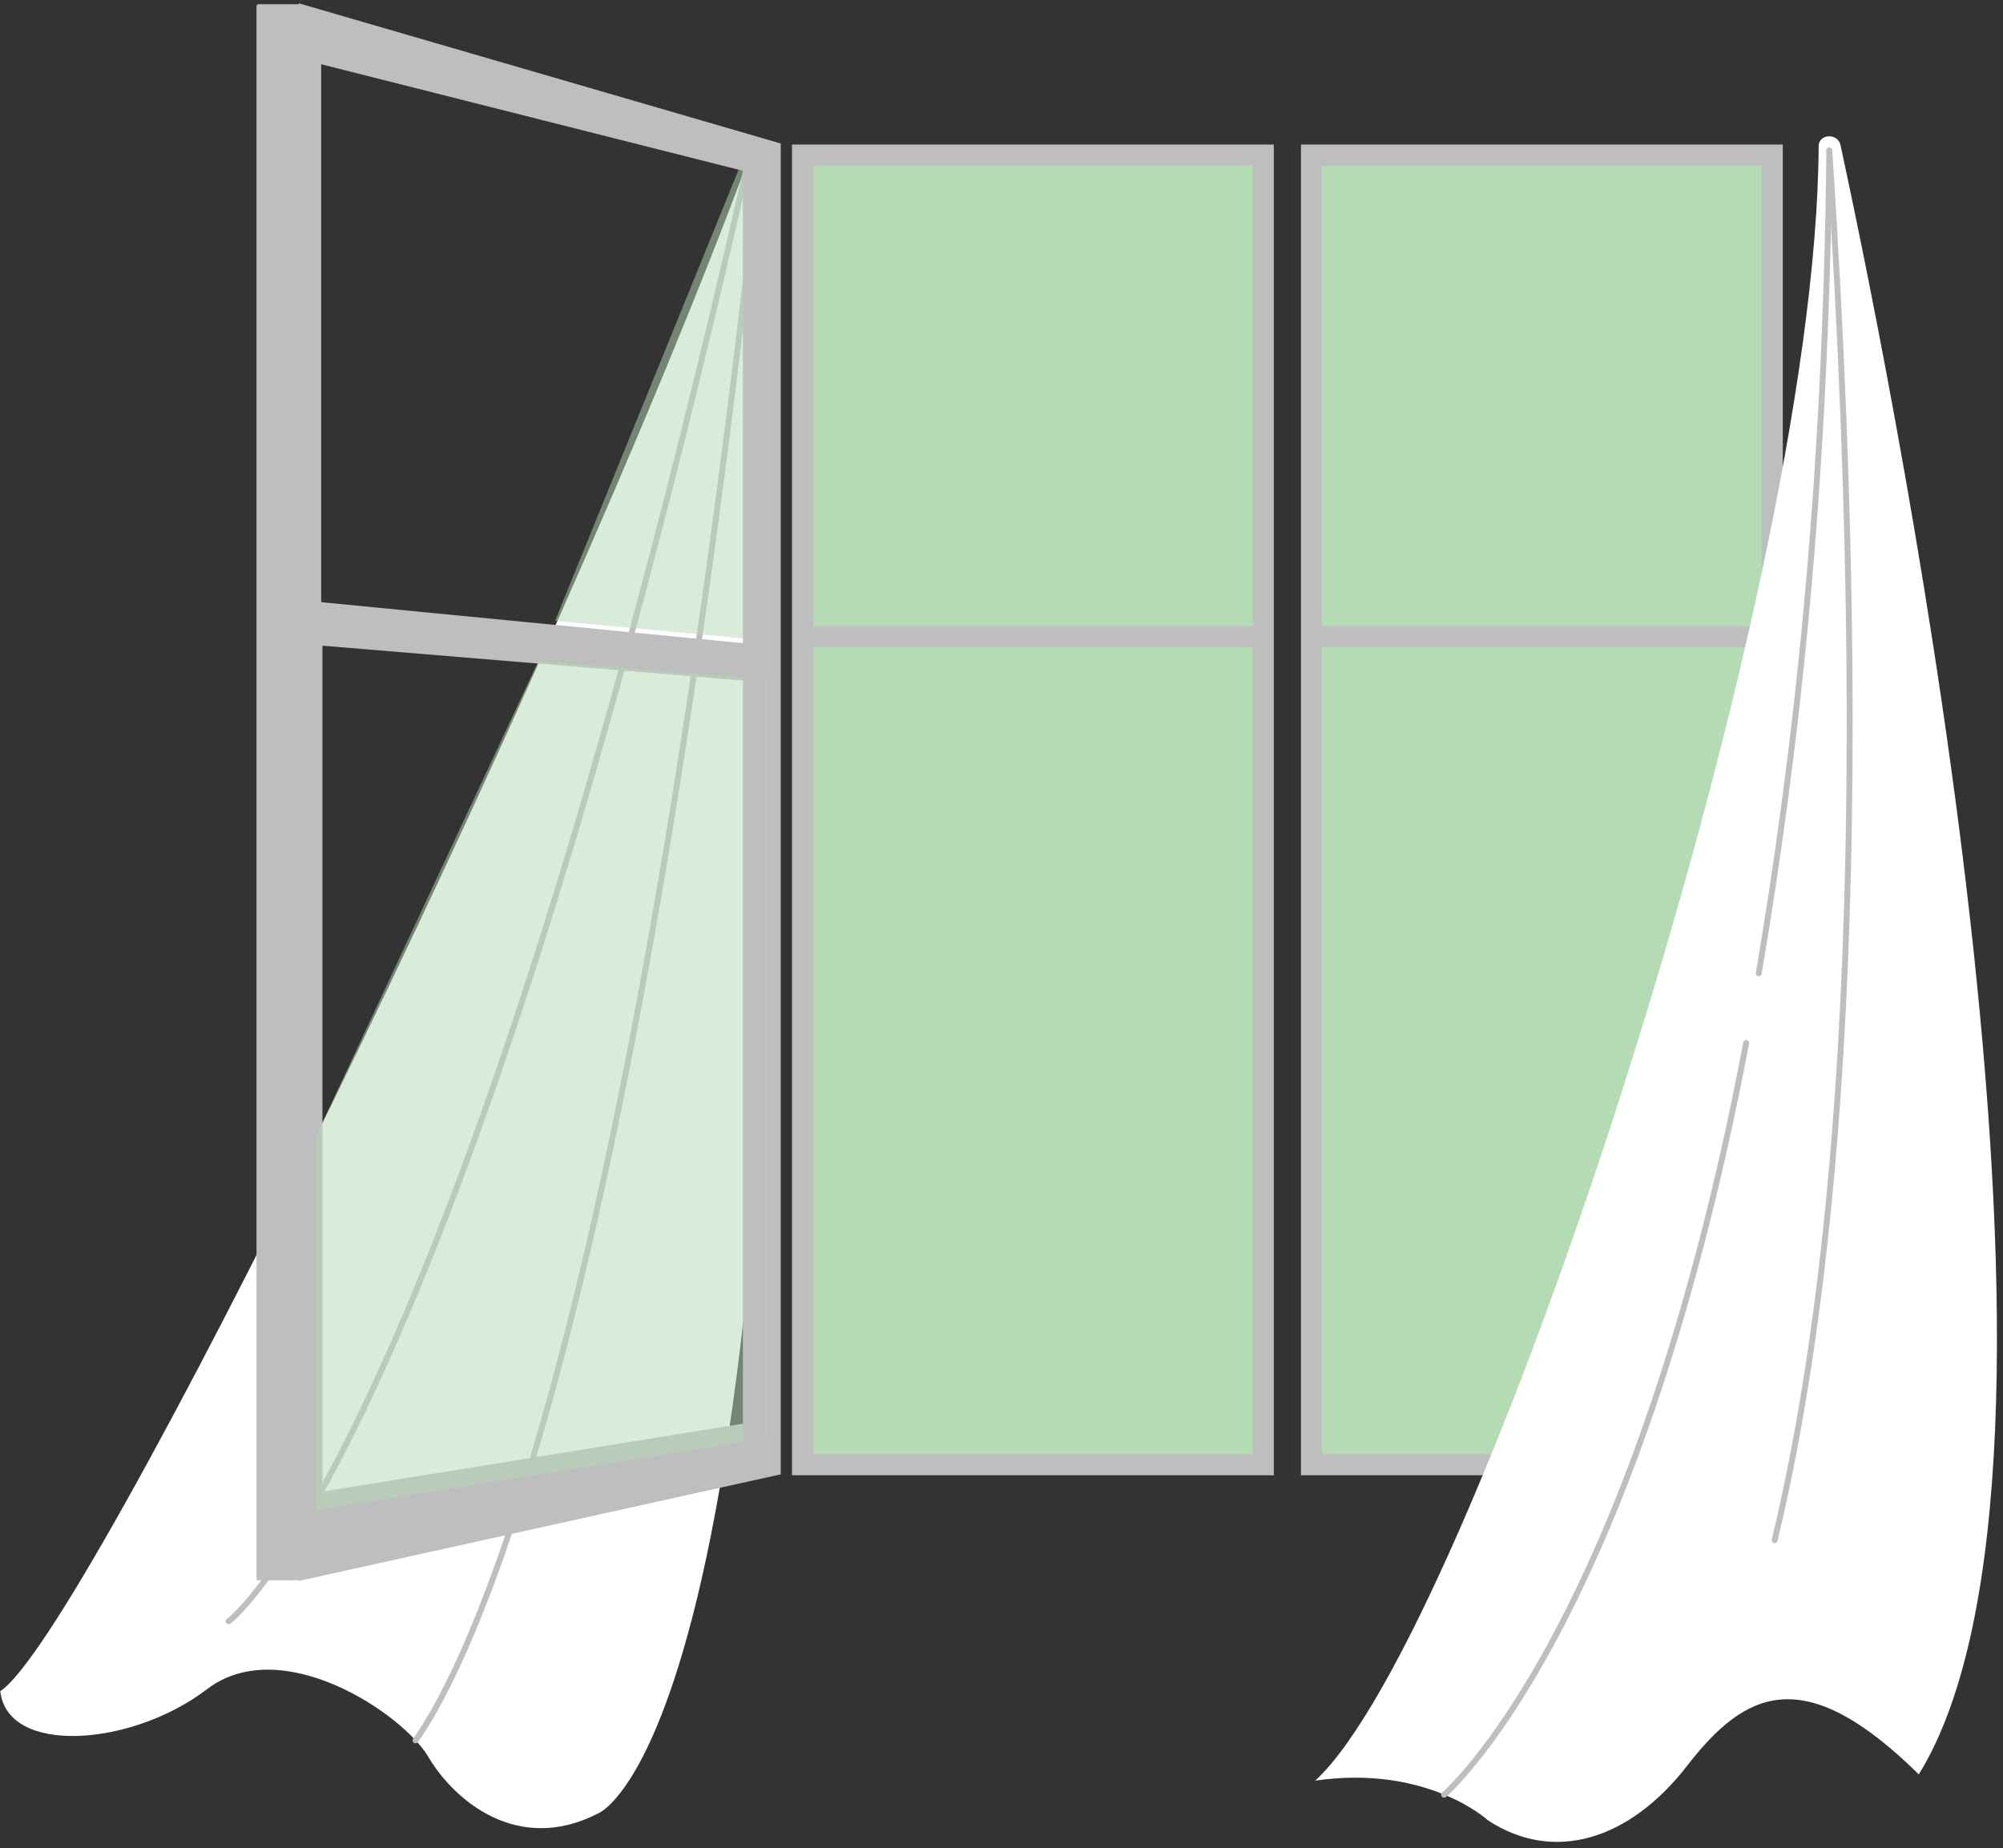 <svg width="285" height="263" viewBox="0 0 285 263" fill="none" xmlns="http://www.w3.org/2000/svg">
<rect x="0" y="0" width="285" height="263" fill="#333333" stroke="none"/>
<path d="M251.989 22.07H186.789V208.45H251.989V22.07Z" fill="#B4DBB4"/>
<path d="M252.169 22.07H186.609V90.62V208.45H252.169V22.07Z" stroke="#BEBEBE" stroke-width="3" stroke-miterlimit="10"/>
<path d="M252.169 90.62H186.609" stroke="#BEBEBE" stroke-width="3" stroke-miterlimit="10"/>
<path d="M179.569 22.07H114.369V208.45H179.569V22.07Z" fill="#B4DBB4"/>
<path d="M179.75 22.07H114.189V90.62V208.45H179.75V22.07Z" stroke="#BEBEBE" stroke-width="3" stroke-miterlimit="10"/>
<path d="M179.75 90.62H114.189" stroke="#BEBEBE" stroke-width="3" stroke-miterlimit="10"/>
<path d="M109.629 23.08C109.579 21.28 107.199 20.77 106.569 22.46C78.889 97.12 12.029 233.03 0.039 240.67C1.049 249.87 18.779 248.56 29.439 240.41C40.099 232.26 57.389 243.95 60.969 250.06C64.559 256.17 73.619 263.95 85.039 258.11C85.039 258.11 116.349 247.13 109.629 23.08Z" fill="white"/>
<path d="M106.569 22.46C64.739 207.34 32.539 230.73 32.539 230.73" stroke="#BEBEBE" stroke-width="0.84" stroke-miterlimit="10" stroke-linecap="round"/>
<path d="M108.199 21.45C89.499 193.21 66.159 237.78 59.129 247.68" stroke="#BEBEBE" stroke-width="0.84" stroke-linecap="round" stroke-linejoin="round"/>
<path d="M258.759 20.83C258.759 19.03 261.499 18.88 261.879 20.65C270.519 60.67 299.989 208.82 273.019 252.52C256.629 236.36 248.289 240.67 240.069 251.28C231.849 261.89 221.079 265.2 211.719 259.06C211.719 259.06 203.109 251.1 187.139 253.41C209.329 233.07 258.429 86.58 258.769 20.83H258.759Z" fill="white"/>
<path d="M260.289 21.43C267.429 130.4 260.039 187.9 252.509 219.2" stroke="#BEBEBE" stroke-width="0.84" stroke-linecap="round" stroke-linejoin="round"/>
<path d="M248.458 148.43C232.518 232.44 205.479 255.41 205.479 255.41" stroke="#BEBEBE" stroke-width="0.84" stroke-linecap="round" stroke-linejoin="round"/>
<path d="M260.289 21.43C259.789 70.01 255.549 107.18 250.249 138.51" stroke="#BEBEBE" stroke-width="0.84" stroke-linecap="round" stroke-linejoin="round"/>
<path d="M42.52 0.48V224.99L111.089 209.82V20.42L42.52 0.47V0.48ZM108.149 202.21L45.879 212.28V91.89L108.159 97.06C108.159 97.06 108.159 198.85 108.159 200.22V202.21H108.149ZM108.149 91.77L45.7 85.7V5.06L108.149 22.7V91.77Z" fill="#BEBEBE"/>
<path opacity="0.5" d="M44.999 214.91V161.64L76.599 94.09L109.079 96.72V204.68L44.999 214.91Z" fill="#B4DBB4"/>
<path opacity="0.5" d="M106.078 21.72L78.978 88.35L108.918 91.15V22.18L106.078 21.72Z" fill="#B4DBB4"/>
<path d="M36.769 0.6H42.749V224.9H36.499V0.87C36.499 0.72 36.619 0.6 36.769 0.6Z" fill="#BEBEBE"/>
<path d="M108.979 20.42H105.709V205.3H108.979V20.42Z" fill="#BEBEBE"/>
<path d="M43.419 8.57L107.189 24.68L106.929 20.93L44.919 3.38L42.749 7.42" fill="#BEBEBE"/>
</svg>
